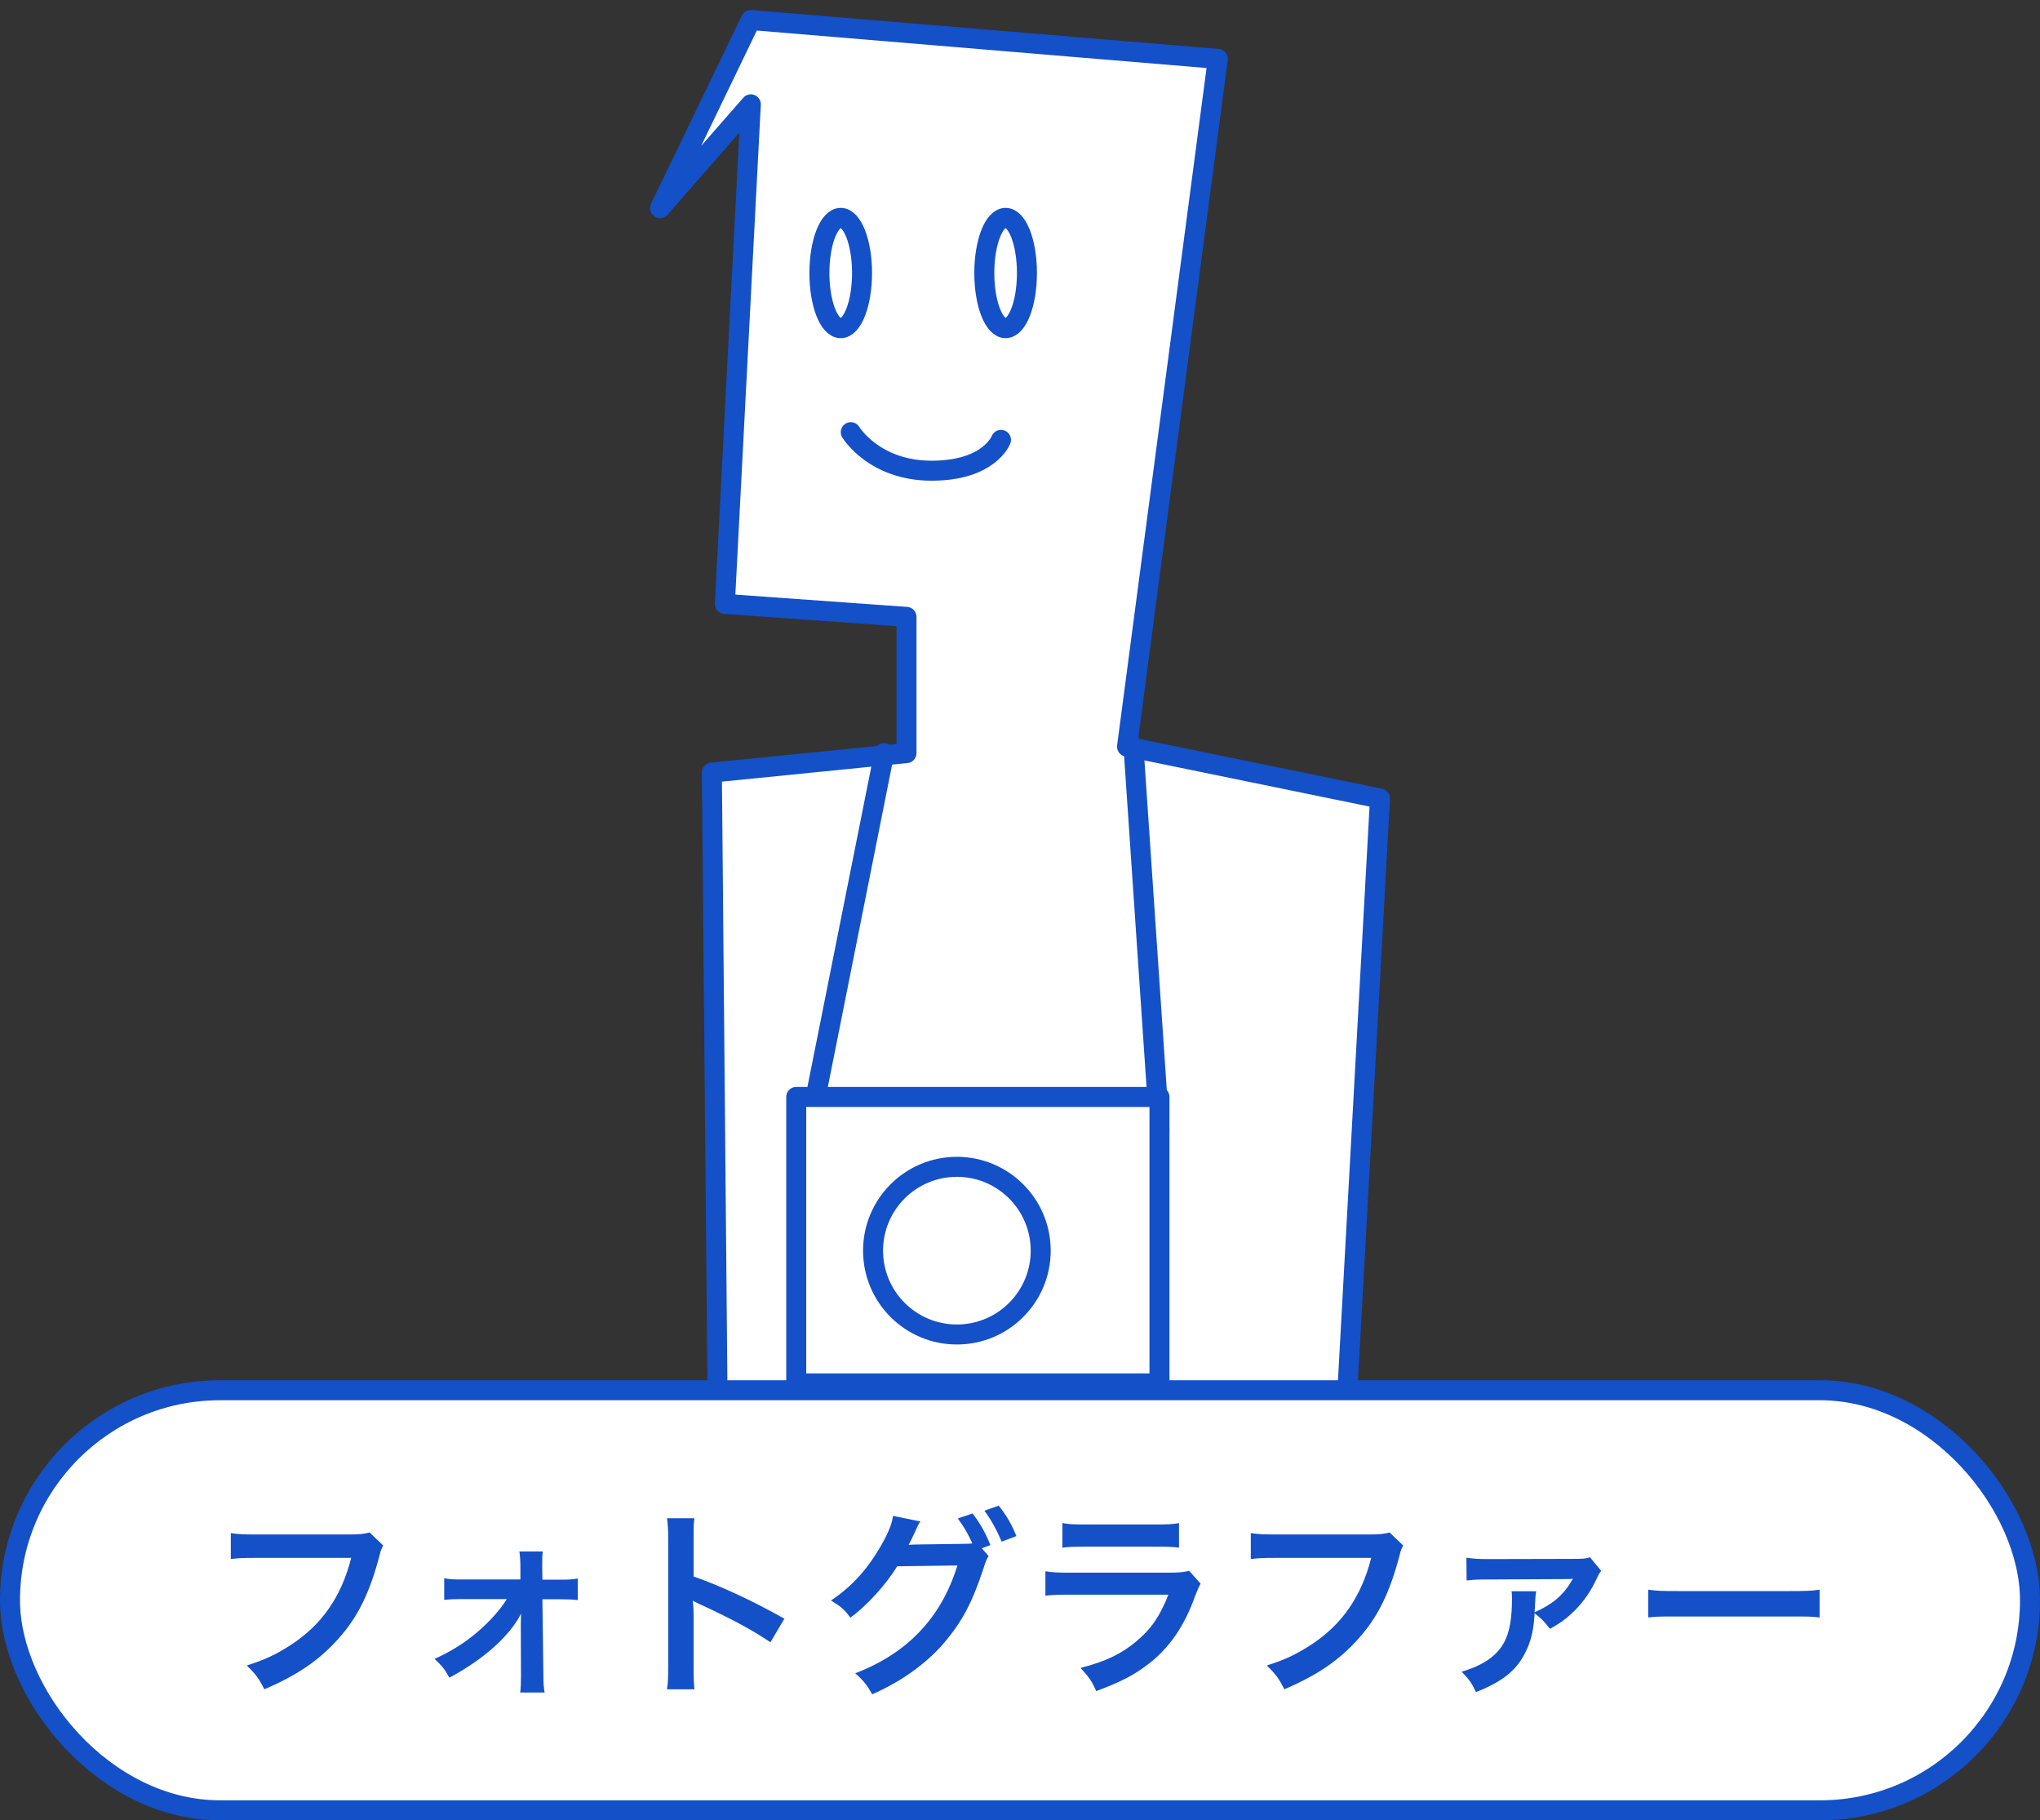 <svg width="102" height="91" viewBox="0 0 102 91" fill="none" xmlns="http://www.w3.org/2000/svg">
<rect x="0" y="0" width="102" height="91" fill="#333333" stroke="none"/>
<path d="M35.919 74.622L35.594 38.622L45.324 37.649V30.838L36.243 30.189L37.541 5.216L33 10.405L37.541 1L60.892 2.946L56.352 37.325L69 39.919L67.054 75.27" fill="white"/>
<path d="M35.919 74.622L35.594 38.622L45.324 37.649V30.838L36.243 30.189L37.541 5.216L33 10.405L37.541 1L60.892 2.946L56.352 37.325L69 39.919L67.054 75.27" stroke="#1450C8" stroke-linecap="round" stroke-linejoin="round"/>
<path d="M56.674 37.325L57.972 56.46H40.458L44.211 37.649" stroke="#1450C8" stroke-linecap="round" stroke-linejoin="round"/>
<path d="M57.974 54.838H39.812V69.158H57.974V54.838Z" fill="white" stroke="#1450C8" stroke-linecap="round" stroke-linejoin="round"/>
<path d="M47.844 66.713C50.159 66.713 52.035 64.837 52.035 62.522C52.035 60.207 50.159 58.331 47.844 58.331C45.53 58.331 43.653 60.207 43.653 62.522C43.653 64.837 45.53 66.713 47.844 66.713Z" fill="white" stroke="#1450C8" stroke-linecap="round" stroke-linejoin="round"/>
<path d="M42.036 16.405C42.624 16.405 43.102 15.171 43.102 13.648C43.102 12.126 42.624 10.892 42.036 10.892C41.447 10.892 40.97 12.126 40.97 13.648C40.97 15.171 41.447 16.405 42.036 16.405Z" fill="white" stroke="#1450C8" stroke-linecap="round" stroke-linejoin="round"/>
<path d="M50.281 16.405C50.869 16.405 51.347 15.171 51.347 13.648C51.347 12.126 50.869 10.892 50.281 10.892C49.692 10.892 49.215 12.126 49.215 13.648C49.215 15.171 49.692 16.405 50.281 16.405Z" fill="white" stroke="#1450C8" stroke-linecap="round" stroke-linejoin="round"/>
<path d="M50.049 21.99C50.049 21.99 49.472 23.531 46.583 23.531C43.695 23.531 42.539 21.605 42.539 21.605" fill="white"/>
<path d="M50.049 21.99C50.049 21.99 49.472 23.531 46.583 23.531C43.695 23.531 42.539 21.605 42.539 21.605" stroke="#1450C8" stroke-linecap="round" stroke-linejoin="round"/>
<rect x="0.5" y="69.5" width="101" height="21" rx="10.5" fill="white"/>
<rect x="0.5" y="69.5" width="101" height="21" rx="10.5" stroke="#1450C8" stroke-linejoin="round"/>
<path d="M18.48 76.61L19.16 77.26C19.07 77.43 19.04 77.5 18.99 77.71C18.49 79.62 17.9 80.82 16.94 81.9C15.96 83 14.89 83.73 13.22 84.45C12.94 83.91 12.81 83.72 12.34 83.26C13.22 82.98 13.79 82.72 14.53 82.24C16.09 81.23 17.07 79.82 17.56 77.88H12.8C12.13 77.88 11.9 77.89 11.54 77.94V76.64C11.93 76.7 12.14 76.71 12.82 76.71H17.41C17.97 76.71 18.17 76.69 18.48 76.61ZM25.34 79.94H23.11C22.7 79.94 22.49 79.95 22.21 79.98V78.9C22.48 78.95 22.66 78.96 23.11 78.96H26.02V78.35C26.02 77.99 26 77.77 25.97 77.56H27.14C27.11 77.79 27.11 77.86 27.11 78.31L27.12 78.97H27.99C28.43 78.97 28.63 78.96 28.89 78.91V79.99C28.62 79.96 28.42 79.95 27.98 79.95H27.12L27.17 83.76C27.17 84.17 27.19 84.37 27.23 84.61H26.01C26.04 84.37 26.05 84.15 26.05 83.79L26.04 81.29C26.04 81.18 26.05 80.79 26.05 80.67C25.91 80.94 25.85 81.03 25.71 81.23C25.03 82.18 23.9 83.1 22.47 83.87C22.23 83.44 22.11 83.29 21.73 82.93C22.53 82.57 23.24 82.13 23.88 81.58C24.49 81.06 25.03 80.45 25.34 79.94ZM34.72 84.45H33.35C33.4 84.13 33.41 83.86 33.41 83.33V76.92C33.41 76.43 33.39 76.17 33.35 75.9H34.72C34.68 76.2 34.68 76.33 34.68 76.95V78.81C36.05 79.29 37.62 80.02 39.22 80.92L38.52 82.1C37.69 81.53 36.65 80.96 34.98 80.19C34.75 80.08 34.72 80.07 34.64 80.02C34.67 80.3 34.68 80.42 34.68 80.7V83.34C34.68 83.86 34.69 84.12 34.72 84.45ZM49.09 77.4L49.43 77.79C49.34 77.92 49.29 78.04 49.18 78.39C48.59 80.17 48.11 81.06 47.17 82.17C46.28 83.19 45.05 84.07 43.61 84.7C43.35 84.23 43.17 84.01 42.76 83.65C45.38 82.65 47.07 80.86 47.87 78.26L44.86 78.3C44.3 79.22 43.35 80.26 42.52 80.87C42.22 80.46 42.07 80.33 41.55 80.01C42.63 79.29 43.43 78.39 44.14 77.11C44.44 76.57 44.62 76.1 44.65 75.78L46.02 76.06C45.95 76.15 45.94 76.17 45.85 76.36C45.77 76.54 45.68 76.74 45.58 76.94C45.53 77.03 45.53 77.04 45.51 77.08L45.43 77.23C45.55 77.22 45.71 77.21 45.91 77.21L48.1 77.18C48.37 77.18 48.54 77.17 48.62 77.16C48.39 76.66 48.21 76.34 47.89 75.91L48.63 75.66C49.02 76.18 49.25 76.58 49.52 77.24L49.09 77.4ZM50.82 76.79L50.08 77.07C49.84 76.48 49.55 75.97 49.22 75.52L49.94 75.27C50.35 75.8 50.58 76.2 50.82 76.79ZM53.12 77.37V76.14C53.45 76.2 53.66 76.21 54.29 76.21H57.78C58.41 76.21 58.62 76.2 58.95 76.14V77.37C58.64 77.33 58.45 77.32 57.8 77.32H54.27C53.62 77.32 53.43 77.33 53.12 77.37ZM59.46 78.53L60.03 79.17C59.93 79.35 59.87 79.49 59.75 79.8C59.23 81.27 58.47 82.38 57.43 83.18C56.72 83.73 56.07 84.07 54.81 84.54C54.59 84.04 54.47 83.87 54.03 83.38C55.25 83.07 56.04 82.7 56.81 82.06C57.55 81.44 57.98 80.83 58.42 79.72H53.55C52.88 79.72 52.63 79.73 52.27 79.77V78.55C52.65 78.61 52.87 78.62 53.57 78.62H58.33C58.95 78.62 59.15 78.6 59.46 78.53ZM69.48 76.61L70.16 77.26C70.07 77.43 70.04 77.5 69.99 77.71C69.49 79.62 68.9 80.82 67.94 81.9C66.96 83 65.89 83.73 64.22 84.45C63.94 83.91 63.81 83.72 63.34 83.26C64.22 82.98 64.79 82.72 65.53 82.24C67.09 81.23 68.07 79.82 68.56 77.88H63.8C63.13 77.88 62.9 77.89 62.54 77.94V76.64C62.93 76.7 63.14 76.71 63.82 76.71H68.41C68.97 76.71 69.17 76.69 69.48 76.61ZM75.58 79.55H76.81C76.78 79.72 76.77 79.8 76.75 80.24C76.74 80.42 76.74 80.5 76.73 80.6C77.59 80.22 78.13 79.78 78.56 79.07C78.56 79.06 78.57 79.04 78.59 79.01C78.61 78.98 78.62 78.97 78.64 78.93L78.63 78.92C78.55 78.94 78.44 78.94 78.35 78.94L74.39 78.96C73.85 78.96 73.66 78.97 73.33 79.01L73.32 77.87C73.64 77.92 73.92 77.94 74.39 77.94L78.64 77.93C79.17 77.93 79.26 77.92 79.5 77.85L80.06 78.53C79.94 78.69 79.94 78.69 79.76 79.07C79.46 79.69 79.03 80.26 78.55 80.69C78.24 80.98 77.99 81.15 77.5 81.43C77.2 81.04 77.08 80.92 76.73 80.65C76.69 81.46 76.55 82.05 76.28 82.58C75.84 83.5 75.12 84.07 73.8 84.59C73.57 84.11 73.46 83.96 73.08 83.57C74.17 83.25 74.85 82.78 75.22 82.08C75.48 81.59 75.6 80.88 75.6 79.92C75.6 79.76 75.6 79.71 75.58 79.55ZM82.41 80.86V79.47C82.85 79.53 83.04 79.54 84.03 79.54H89.36C90.35 79.54 90.54 79.53 90.98 79.47V80.86C90.58 80.81 90.47 80.81 89.35 80.81H84.04C82.92 80.81 82.81 80.81 82.41 80.86Z" fill="#1450C8"/>
</svg>
